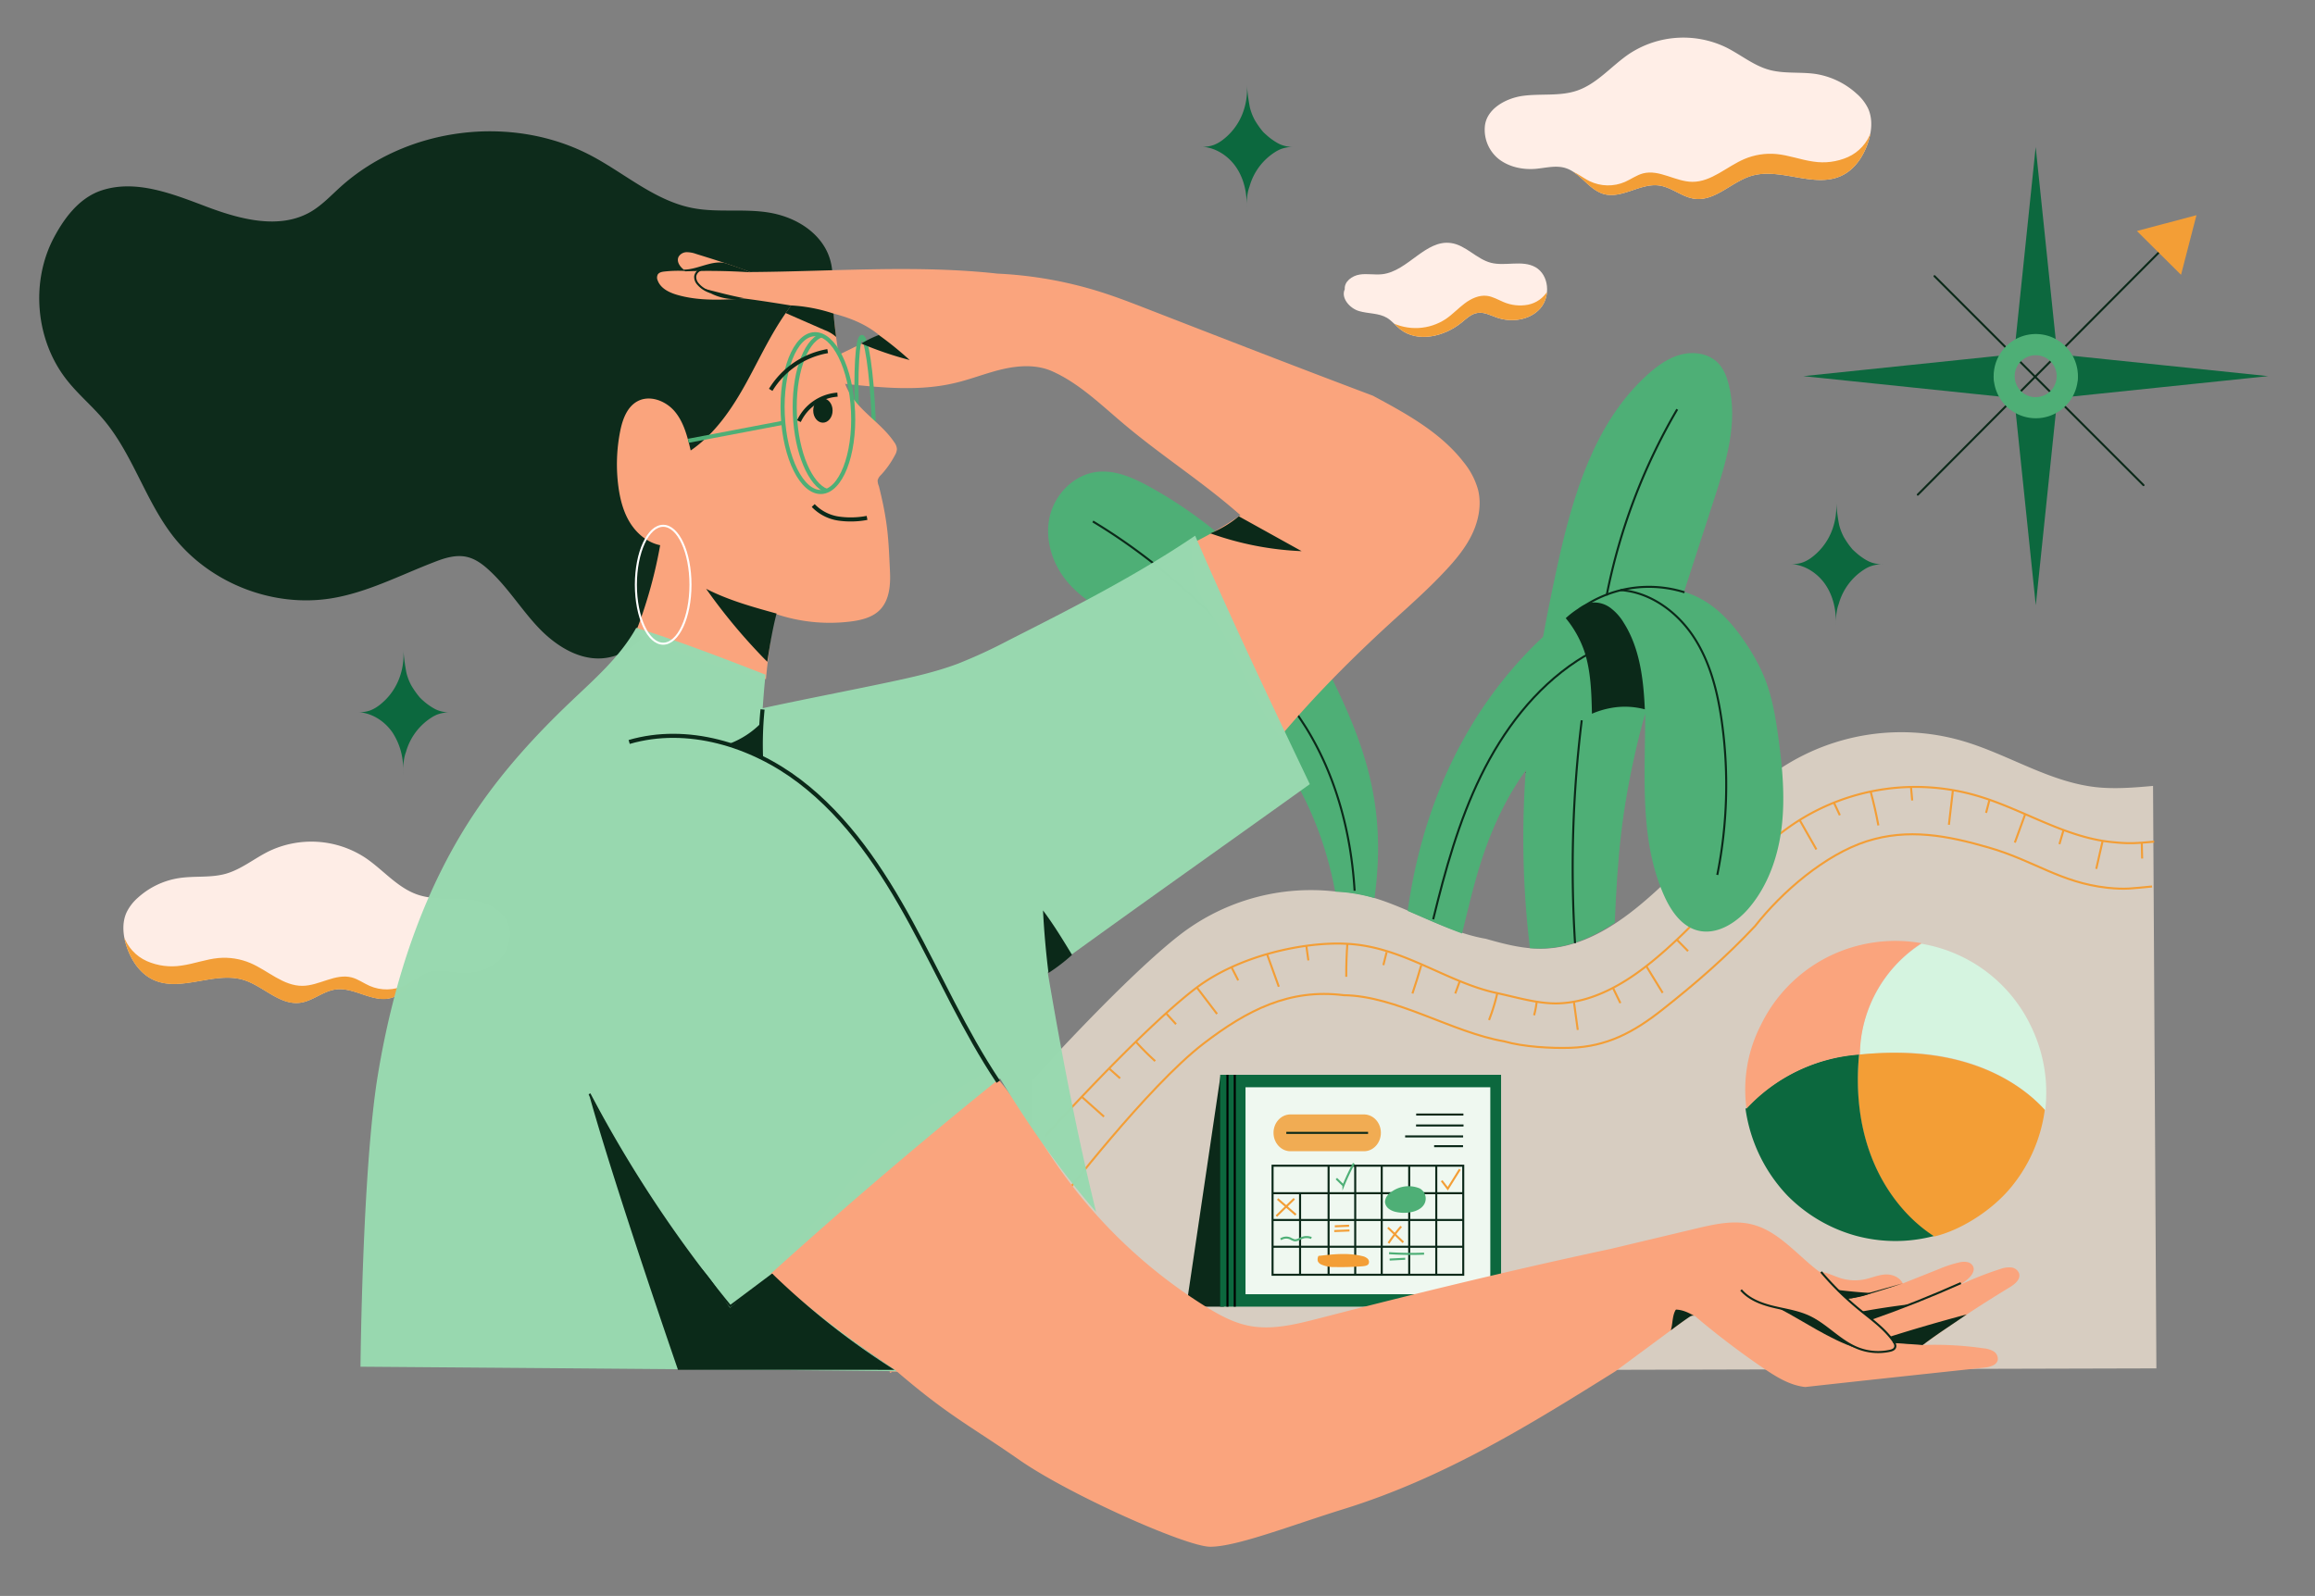 <?xml version="1.0" encoding="UTF-8"?> <svg xmlns="http://www.w3.org/2000/svg" xmlns:xlink="http://www.w3.org/1999/xlink" viewBox="0 0 1135.41 782.95"><rect x="0" y="0" width="1135.41" height="782.95" fill="#808080" stroke="none"/><defs><style>.cls-1,.cls-14,.cls-17,.cls-18,.cls-20,.cls-22,.cls-23,.cls-25,.cls-3,.cls-4{fill:none;}.cls-2{fill:#fff1e0;opacity:0.68;}.cls-3{stroke:#f39e36;}.cls-17,.cls-18,.cls-20,.cls-22,.cls-23,.cls-25,.cls-3,.cls-4{stroke-miterlimit:10;}.cls-14,.cls-22,.cls-23,.cls-4{stroke:#0b2919;}.cls-5{fill:#4eaf76;}.cls-19,.cls-24,.cls-6{fill:#0b2919;}.cls-21,.cls-22,.cls-24,.cls-28,.cls-7{opacity:0.99;}.cls-8{fill:#ffeee7;}.cls-9{clip-path:url(#clip-path);}.cls-10,.cls-16,.cls-28{fill:#f39e36;}.cls-11{fill:#d5f4e0;}.cls-12{fill:#0c683e;}.cls-13{fill:#faa47d;}.cls-14{stroke-linecap:round;stroke-linejoin:round;}.cls-15{fill:#eff8f0;}.cls-16{opacity:0.84;}.cls-17{stroke:#000;}.cls-18,.cls-20{stroke:#4eaf76;}.cls-19{opacity:0.98;}.cls-20,.cls-23{stroke-width:2px;}.cls-21{fill:#98d9b0;}.cls-25{stroke:#fff;}.cls-26{clip-path:url(#clip-path-2);}.cls-27{clip-path:url(#clip-path-3);}</style><clipPath id="clip-path"><path class="cls-1" d="M60.57,458.94A21.18,21.18,0,0,0,72,471.5a30.47,30.47,0,0,0,17.09,2.19c6.09-.85,11.94-3.13,18.06-3.69a32.67,32.67,0,0,1,15.72,2.49c8.61,3.7,16.08,11.22,25.45,11.15,8.26-.06,16.16-6.21,24.15-4.13,3.17.82,5.86,2.86,8.86,4.17a20.84,20.84,0,0,0,17.34-.35c3.52-1.72,6.59-4.47,10.4-5.44.08,1.7-1.45,3-2.84,4-5.6,4-11.39,8.08-18.09,9.63-7,1.61-14.22.33-21.35.65-9.6.43-19,3.76-28.59,3.31-12.44-.57-23.82-7.39-36.19-8.87-9.35-1.12-19.38.77-27.87-3.33a29.73,29.73,0,0,1-7.62-5.58,24.31,24.31,0,0,1-6-8.36A13.62,13.62,0,0,1,60.57,458.94Z"></path></clipPath><clipPath id="clip-path-2"><path class="cls-1" d="M917.73,64.5a21.21,21.21,0,0,1-11.4,12.56,30.48,30.48,0,0,1-17.09,2.19c-6.09-.85-11.94-3.14-18.06-3.69a32.56,32.56,0,0,0-15.72,2.49C846.85,81.74,839.38,89.26,830,89.2c-8.26-.07-16.16-6.21-24.15-4.14-3.17.83-5.86,2.86-8.86,4.18a20.91,20.91,0,0,1-17.34-.35c-3.53-1.73-6.6-4.48-10.4-5.44-.08,1.7,1.45,3,2.84,4,5.6,4,11.39,8.09,18.09,9.64,6.95,1.61,14.22.33,21.35.65,9.6.42,19,3.75,28.59,3.31,12.44-.58,23.82-7.4,36.19-8.88,9.35-1.12,19.38.77,27.87-3.33a29.93,29.93,0,0,0,7.62-5.57,24.54,24.54,0,0,0,6-8.36A13.67,13.67,0,0,0,917.73,64.5Z"></path></clipPath><clipPath id="clip-path-3"><path class="cls-1" d="M681.79,157.85a26.86,26.86,0,0,0,27.37-1.39c3.28-2.24,6-5.19,9.18-7.58s7.06-4.24,11-3.73c2.84.36,5.36,1.89,8,3a20.79,20.79,0,0,0,12.1,1.34,14.6,14.6,0,0,0,9.76-7,4.67,4.67,0,0,1,1,4.21,10.43,10.43,0,0,1-2.05,4,24.17,24.17,0,0,1-10.56,8.17,17.87,17.87,0,0,1-13.2-.1c-2.55-1.1-4.94-2.91-7.72-3-3.15-.05-5.8,2.17-8.34,4a57.08,57.08,0,0,1-11.81,6.57,19,19,0,0,1-7.13,1.79c-3.28,0-6.38-1.45-9.32-2.9S684.09,162.22,681.79,157.85Z"></path></clipPath></defs><g id="Header_5_5" data-name="Header 5/5"><path class="cls-2" d="M505.75,530.49s46.12-51.3,73.5-72.31a105.16,105.16,0,0,1,76.07-20.78c25.75.32,47.85,18.74,73.44,23.16,9.35,2.68,18.94,5.16,28.66,4.83,17.55-.6,33.52-10.27,47-21.47,15.61-12.92,29.11-28.18,43.43-43.52a107.55,107.55,0,0,1,114.59-36.93c22.27,6.47,42.49,20.12,65.54,22.7,9.31,1,18.72.22,28-.61l1.64,285.75-552.18,1.44Z"></path><path class="cls-3" d="M530.33,537.88l11.14,9.94"></path><path class="cls-3" d="M557.24,511.21a126.48,126.48,0,0,0,9.33,9.34"></path><path class="cls-3" d="M544.2,524.39c1.89,1.71,3.27,2.91,5.16,4.62"></path><path class="cls-3" d="M571.89,497.08l4.9,5.38"></path><path class="cls-3" d="M586.91,484.32l10,13.11"></path><path class="cls-3" d="M603.85,474.21l3.44,6.73"></path><path class="cls-3" d="M621.45,468.14l5.75,15.93"></path><path class="cls-3" d="M640.7,464c.25,2.19.75,5,1,7.17"></path><path class="cls-3" d="M660.81,463.06q-.57,8.06-.53,16.15"></path><path class="cls-3" d="M680.09,467.06c-.45,1.86-1.15,4.57-1.61,6.42"></path><path class="cls-3" d="M697.08,473.48q-2,7-4.34,13.92"></path><path class="cls-3" d="M716.07,481.07l-2.33,6.33"></path><path class="cls-3" d="M734.44,486.9a92.54,92.54,0,0,1-4.14,13.52"></path><path class="cls-3" d="M753.66,491.54a41.49,41.49,0,0,1-1.26,6.54"></path><path class="cls-3" d="M771.91,491.27l1.91,14"></path><path class="cls-3" d="M791.19,484.85c1,2.17,2.53,5.09,3.55,7.27"></path><path class="cls-3" d="M807.39,473.89l8.08,13.19"></path><path class="cls-3" d="M822.58,461.19c1.28,1.39,4.06,4,5.34,5.42"></path><path class="cls-3" d="M882.62,402.24l8.25,14.49"></path><path class="cls-3" d="M899.51,393.87l2.86,6.07"></path><path class="cls-3" d="M917.44,388.17q2.25,8.31,3.82,16.77"></path><path class="cls-3" d="M937.25,386c.21,2.57.41,4.13.61,6.7"></path><path class="cls-3" d="M957.85,387.46l-2,17.18"></path><path class="cls-3" d="M975.73,392.51l-1.65,6.27"></path><path class="cls-3" d="M993.3,399.36l-5.1,14"></path><path class="cls-3" d="M1012.06,407.28c-.59,2-1.42,4.9-2,6.85"></path><path class="cls-3" d="M1031.28,412.42l-3.16,13.85"></path><path class="cls-3" d="M1050.46,413.7l.17,7.49"></path><path class="cls-3" d="M512.75,557.28S558.87,506,586.25,485c21.45-16.46,53.75-23,73.82-22,27.62,1.11,49.1,18.81,73.94,24.15,10.42,2.25,20.69,5.42,30.41,5.09,17.55-.6,33.52-10.27,47-21.47,15.61-12.93,29.11-28.18,43.43-43.52a107.51,107.51,0,0,1,114.59-36.93c22.27,6.46,42.49,20.12,65.54,22.7,9.31,1,12.22.71,21.55-.12"></path><path class="cls-3" d="M519.75,589.28S562.87,533,590.25,512c21.45-16.46,42.21-27.11,68.81-23.77,25.75.32,53.11,18.24,78.7,22.65,9.35,2.69,22.94,3.49,32.66,3.16,17.55-.6,30.7-7.46,45-18.79,15.91-12.56,31.11-25.68,45.43-41,13.13-16.76,34.37-35,54.64-41.51s39.5-2.86,60,3.08c22.27,6.46,35,17.12,58,19.7,9.31,1,12.72.21,22-.62"></path><path class="cls-4" d="M781.54,349.46c-12.44,8.28-25.29,17-32.93,29.83"></path><path class="cls-5" d="M750.36,465.17c-7.88-65.65-.64-123.12,13.49-187.71,7.52-34.35,18.16-70.26,44.3-93.78,4.81-4.33,10.25-8.25,16.54-9.81s13.55-.39,18,4.27c2.72,2.82,4.19,6.62,5.15,10.41,4.76,18.66-1.24,38.18-7.18,56.49l-25.08,77.24c-4.72,14.55-9.45,29.12-12.9,44-7.4,31.94-9.32,53.67-10.71,86.43C775.48,463.44,763.42,466,750.36,465.17Z"></path><path class="cls-5" d="M690.43,446.9c6.6-48.14,25.91-93.2,59.76-128,11.12-11.45,24-21.68,39-27.06s32.51-5.4,46.28,2.65c8.72,5.11,15.44,13,21,21.45a92.46,92.46,0,0,1,9,16.68c3.74,9.31,5.39,19.31,6.74,29.26,2,14.5,3.35,29.22,1.64,43.75s-6.73,29-16.28,40.09c-6.29,7.3-15.92,13.27-25.21,10.69-7.8-2.17-12.87-9.64-16.17-17-12-26.91-9.37-57.7-9.3-87.17a5.28,5.28,0,0,0-.85-3.53,4.8,4.8,0,0,0-2.85-1.32c-13.91-2.78-28.1,4-38.89,13.25-14.37,12.25-24.64,28.75-32,46.15s-10.67,32.82-15.23,51.15C707.73,454.53,699.27,450.67,690.43,446.9Z"></path><path class="cls-5" d="M654.85,437.41c-11.2-59.38-46.71-98.92-98.94-129.31-11.65-6.77-24.31-12.72-32.83-23.16-7.16-8.75-10.79-20.7-8.19-31.7s12-20.48,23.26-21.74c8.94-1,17.66,2.91,25.55,7.23a214.89,214.89,0,0,1,88.06,91.12c19.31,38.3,28.18,68.26,22.36,110.75A85.44,85.44,0,0,0,654.85,437.41Z"></path><path class="cls-4" d="M702.92,451c5.89-24.06,12.52-48.13,23.41-70.38s26.36-42.77,47.06-56.38c4.11-2.71,8.52-5.17,13.36-6.09"></path><path class="cls-4" d="M826.18,290.58a58.08,58.08,0,0,0-50,7.28"></path><path class="cls-4" d="M794.74,289.49c14.79,1,28,10.79,36.09,23.22s11.72,27.23,13.73,41.92a224.37,224.37,0,0,1-2.3,74.6"></path><path class="cls-6" d="M773.89,298.65a15.3,15.3,0,0,1,6.71-3,13.18,13.18,0,0,1,9.26,2.57,25.47,25.47,0,0,1,6.52,7.3c7.89,12.44,9.69,27.73,10.34,42.47a37.8,37.8,0,0,0-16.65-.65,42.25,42.25,0,0,0-9.29,2.81c-.23-10.21-.53-21.31-3.85-31a52,52,0,0,0-9-15.88A43.26,43.26,0,0,1,773.89,298.65Z"></path><path class="cls-4" d="M772.49,462.69a591.68,591.68,0,0,1,3.29-109.32"></path><path class="cls-4" d="M822.61,200.8A292.47,292.47,0,0,0,788,292.1"></path><path class="cls-4" d="M536,255.82c33.3,20,61.92,47.06,86.71,76.95a217.39,217.39,0,0,1,18,24.46c14.71,23.85,22,51.8,23.67,79.77"></path><g class="cls-7"><path class="cls-8" d="M250.07,456.86c-.52-8.83-10.17-14.3-18.94-15.42s-17.95.32-26.32-2.54c-10-3.42-17-12.32-25.79-18.19a48.25,48.25,0,0,0-47.13-3.1c-7.22,3.55-13.59,8.95-21.34,11.1-7.32,2-15.13.93-22.64,2.06a38.81,38.81,0,0,0-20.26,9.62,22.77,22.77,0,0,0-5.57,7.22c-2.45,5.38-1.73,11.72.23,17.3,2.27,6.46,6.4,12.58,12.55,15.58,13.54,6.59,30.1-4.14,44.52.21,9.71,2.93,17.71,12.51,27.77,11.22,6.18-.8,11.23-5.67,17.4-6.52,9.22-1.28,18.27,6.69,27.23,4.16,7.37-2.07,11.52-10.53,18.86-12.72,4.67-1.39,9.65,0,14.51.43,6.23.51,12.76-.84,17.78-4.56A18.42,18.42,0,0,0,250.07,456.86Z"></path><g class="cls-9"><path class="cls-10" d="M250.07,456.93c-.52-8.83-10.17-14.3-18.94-15.42s-17.95.32-26.32-2.54c-10-3.42-17-12.32-25.79-18.19a48.25,48.25,0,0,0-47.13-3.1c-7.22,3.55-13.59,9-21.34,11.1-7.32,2-15.13.94-22.64,2.06a38.88,38.88,0,0,0-20.26,9.62,22.77,22.77,0,0,0-5.57,7.22c-2.45,5.38-1.73,11.72.23,17.3,2.27,6.46,6.4,12.58,12.55,15.58,13.54,6.59,30.1-4.14,44.52.21,9.71,2.93,17.71,12.51,27.77,11.22,6.18-.8,11.23-5.67,17.4-6.52,9.22-1.28,18.27,6.69,27.23,4.17,7.37-2.08,11.52-10.54,18.86-12.73,4.67-1.39,9.65,0,14.51.44,6.23.5,12.76-.85,17.78-4.57A18.42,18.42,0,0,0,250.07,456.93Z"></path></g></g><path class="cls-11" d="M942.42,463a72.83,72.83,0,0,1,52.78,38.6l.23.55s.24.31.12.18a74.15,74.15,0,0,1,7.54,42.32c-11.15-12.33-26.44-20.49-42.53-24.65s-32-4.25-48.6-2.54a68.52,68.52,0,0,1,8.53-31.13A64.15,64.15,0,0,1,942.42,463Z"></path><path class="cls-10" d="M948.65,606.61c-13.62-7.81-24.86-23.27-30.95-39.25s-7.71-33.46-5.81-50c16.33-1.62,33-1.21,48.89,2.91s31,12.08,42.1,24.21a75.11,75.11,0,0,1-17.76,39.41C975.51,594.87,960.81,603.78,948.65,606.61Z"></path><path class="cls-12" d="M856.11,544a85.18,85.18,0,0,1,55.72-26.83c-1.68,16.87-.11,34.22,5.93,50.07s16.7,30.13,30.67,39.16a74.09,74.09,0,0,1-38.57-.26,75.3,75.3,0,0,1-33.23-19.63A77.29,77.29,0,0,1,856.11,544Z"></path><path class="cls-13" d="M942.41,462.71a73.88,73.88,0,0,0-46.44,7,73.1,73.1,0,0,0-32.31,33.09,69.26,69.26,0,0,0-7.06,41.1,83.25,83.25,0,0,1,55.61-26.55,65.64,65.64,0,0,1,8.22-31.13A67,67,0,0,1,942.41,462.71Z"></path><line class="cls-14" x1="1064.61" y1="118.04" x2="940.61" y2="242.67"></line><line class="cls-14" x1="1051.3" y1="238" x2="948.8" y2="135.5"></line><polygon class="cls-10" points="1077.27 105.56 1069.7 134.82 1048.06 113.33 1077.27 105.56"></polygon><path class="cls-12" d="M980.58,194.53l-96.11-10,96.11-10s-1,1.36-2.78,10C977.47,186.17,980.58,194.53,980.58,194.53Z"></path><path class="cls-12" d="M1016.33,194.53l96.11-10-96.11-10s1,1.36,2.77,10C1019.44,186.17,1016.33,194.53,1016.33,194.53Z"></path><path class="cls-12" d="M1008.47,200.81l-10,96.11-10-96.11s1.36,1,10,2.78C1000.1,203.92,1008.47,200.81,1008.47,200.81Z"></path><path class="cls-12" d="M1008.42,168.25l-10-96.11-10,96.11s1.36-1,10-2.78C1000.05,165.14,1008.42,168.25,1008.42,168.25Z"></path><path class="cls-5" d="M998.47,163.87a20.66,20.66,0,1,0,20.66,20.66A20.67,20.67,0,0,0,998.47,163.87Zm-.05,31a10.3,10.3,0,1,1,10.3-10.3A10.31,10.31,0,0,1,998.42,194.83Z"></path><path class="cls-12" d="M197.84,318.92a32.52,32.52,0,0,1-2.48,15A29.75,29.75,0,0,1,186,346a18,18,0,0,1-4.26,2.46,15,15,0,0,1-6.31.91c6.86.25,13.25,4.38,17.12,10.06a32.43,32.43,0,0,1,5.13,19.51l0,1.08c.05-3.77.11-7.62,1.44-11.13a29.43,29.43,0,0,1,12.3-16.74,17.51,17.51,0,0,1,3.12-1.64,18.77,18.77,0,0,1,6.31-1.08,15,15,0,0,1-7.09-1.39,25.11,25.11,0,0,1-3.31-2,26.21,26.21,0,0,1-2.63-2.06,25.88,25.88,0,0,1-1.94-1.83,41.66,41.66,0,0,1-4.22-6,26.53,26.53,0,0,1-2.31-6A96.56,96.56,0,0,1,197.84,318.92Z"></path><path class="cls-12" d="M611.55,41.6a32.66,32.66,0,0,1-2.49,15,29.72,29.72,0,0,1-9.34,12,17.82,17.82,0,0,1-4.27,2.46,15,15,0,0,1-6.31.91c6.87.25,13.26,4.38,17.13,10.06s5.39,12.72,5.13,19.51l0,1.08c0-3.77.11-7.62,1.44-11.13a29.34,29.34,0,0,1,12.3-16.74,17.51,17.51,0,0,1,3.12-1.64,18.77,18.77,0,0,1,6.31-1.08,14.94,14.94,0,0,1-7.09-1.39,25.89,25.89,0,0,1-3.32-2,27.27,27.27,0,0,1-2.62-2.06c-.62-.54-1.39-1.23-2-1.83a41.66,41.66,0,0,1-4.22-6,27,27,0,0,1-2.3-6A92.45,92.45,0,0,1,611.55,41.6Z"></path><path class="cls-12" d="M900.55,246.35a32.66,32.66,0,0,1-2.49,15,29.72,29.72,0,0,1-9.34,12,17.78,17.78,0,0,1-4.27,2.45,15,15,0,0,1-6.31.91c6.87.26,13.26,4.39,17.13,10.06s5.39,12.73,5.13,19.52l0,1.08c0-3.77.11-7.62,1.44-11.13a29.31,29.31,0,0,1,12.3-16.74,16.89,16.89,0,0,1,3.12-1.64,18.52,18.52,0,0,1,6.31-1.08,14.94,14.94,0,0,1-7.09-1.4,24.72,24.72,0,0,1-3.32-2,27.27,27.27,0,0,1-2.62-2.06c-.62-.54-1.39-1.23-2-1.83a41.66,41.66,0,0,1-4.22-6,27,27,0,0,1-2.3-6A92.45,92.45,0,0,1,900.55,246.35Z"></path><polygon class="cls-6" points="598.67 527.31 581.83 641.03 600.29 641.03 598.67 527.31"></polygon><rect class="cls-12" x="598.45" y="527.29" width="137.76" height="113.74"></rect><rect class="cls-15" x="610.87" y="533.4" width="120.06" height="101.53"></rect><line class="cls-4" x1="694.58" y1="546.78" x2="717.74" y2="546.78"></line><line class="cls-4" x1="694.51" y1="552.15" x2="717.8" y2="552.15"></line><line class="cls-4" x1="689.16" y1="557.51" x2="717.6" y2="557.51"></line><line class="cls-4" x1="703.38" y1="562.3" x2="717.56" y2="562.3"></line><path class="cls-16" d="M669.32,546.73H632.54c-4.41.21-7.94,4.17-7.94,9s3.53,8.84,7.94,9.05h36.78c4.42-.21,7.94-4.17,7.94-9.05S673.74,546.94,669.32,546.73Z"></path><rect class="cls-4" x="624.14" y="571.88" width="93.52" height="53.5"></rect><line class="cls-4" x1="630.88" y1="555.77" x2="670.98" y2="555.77"></line><line class="cls-4" x1="637.63" y1="585.37" x2="637.63" y2="625.39"></line><line class="cls-4" x1="651.62" y1="572.09" x2="651.62" y2="625.35"></line><line class="cls-4" x1="664.68" y1="572.09" x2="664.68" y2="625.35"></line><line class="cls-4" x1="677.68" y1="571.88" x2="677.68" y2="625.14"></line><line class="cls-4" x1="691.16" y1="571.88" x2="691.16" y2="625.14"></line><line class="cls-4" x1="704.43" y1="571.88" x2="704.43" y2="625.14"></line><line class="cls-4" x1="624.23" y1="585.37" x2="717.74" y2="585.37"></line><line class="cls-4" x1="624.23" y1="598.51" x2="717.74" y2="598.51"></line><line class="cls-4" x1="624.23" y1="611.64" x2="717.74" y2="611.64"></line><line class="cls-17" x1="602.02" y1="527.29" x2="602.02" y2="641.03"></line><line class="cls-17" x1="605.6" y1="527.29" x2="605.6" y2="641.03"></line><path class="cls-18" d="M655.43,578.21l3.47,3.38A116.27,116.27,0,0,1,664,570.75"></path><path class="cls-3" d="M680.72,602.27l7.52,7.2"></path><path class="cls-3" d="M681,609.86a77.15,77.15,0,0,1,6.22-8.17"></path><path class="cls-10" d="M646.66,616.13c7.1-.82,14.38-1.63,21.34.06a5.65,5.65,0,0,1,2.65,1.21,2.23,2.23,0,0,1,.56,2.67c-.54.87-1.71,1-2.73,1.13a137.18,137.18,0,0,1-13.75.4,15,15,0,0,1-6.75-1.27,3.34,3.34,0,0,1-1.63-1.56A3.54,3.54,0,0,1,646.66,616.13Z"></path><path class="cls-3" d="M707.07,579.24l3,3.92,5.93-9.51"></path><path class="cls-5" d="M696.42,583.07a14.24,14.24,0,0,0-14.83,2.31,5.82,5.82,0,0,0-2.31,4.21,4.6,4.6,0,0,0,1.87,3.43,9,9,0,0,0,3.68,1.58,18.22,18.22,0,0,0,7.57,0c2.62-.56,5.31-1.91,6.39-4.37a5.64,5.64,0,0,0-.26-5A5.9,5.9,0,0,0,696.42,583.07Z"></path><path class="cls-3" d="M626.61,588.21l8.93,7.76"></path><path class="cls-3" d="M626,596.61l8.79-8.55"></path><path class="cls-3" d="M654.67,601.61l7-.28"></path><path class="cls-3" d="M654.39,603.94l7.47-.28"></path><path class="cls-18" d="M681.27,614.79a164.13,164.13,0,0,0,17.18.23"></path><path class="cls-18" d="M681.56,617.93l7.63-.4"></path><path class="cls-18" d="M628.12,608a4.88,4.88,0,0,1,4.65-.46,9.42,9.42,0,0,0,2,.89c1.36.24,2.62-.69,3.92-1.17a6.29,6.29,0,0,1,4.5.09"></path><path class="cls-19" d="M26.61,116.24c-11.77,21.91-9.23,50.7,6.19,70.21,5.5,7,12.38,12.71,18.07,19.5,14.27,17,20.4,39.55,34,57.07,17.91,23,48.82,35.19,77.62,30.52,17.62-2.86,33.73-11.35,50.4-17.76,5.08-2,10.56-3.75,15.89-2.61,4.22.9,7.85,3.56,11,6.47,9.26,8.45,15.86,19.41,24.52,28.48s20.68,16.5,33.08,14.62c14.48-2.2,24-15.85,31.3-28.56A534.53,534.53,0,0,0,375.85,185c2.42-7.93,4.86-16.28,10.73-22.14,4.92-4.9,11.81-7.57,16.38-12.8,7-8,6.75-20.63,1.07-29.54s-15.85-14.27-26.25-16.12c-12.62-2.25-25.74.11-38.31-2.38-18.17-3.6-32.74-16.7-49.09-25.43-39-20.83-90.82-14.41-123.59,15.3-4.63,4.21-9,8.86-14.37,12-15.28,8.9-34.63,3.74-51.17-2.51s-34.51-13.49-51.33-8C38.41,97.13,31.14,107.8,26.61,116.24Z"></path><path class="cls-13" d="M516.1,182.16c-7.49-3.36-16.18-2.92-24.19-1.09s-15.68,5-23.67,6.84c-17.35,4.12-35.48,2.3-53.21.47-1.46-.15-3.13-.42-3.91-1.67a5.79,5.79,0,0,1-.57-2.63A15.73,15.73,0,0,0,407.4,176l23.76-11.61c-11-9.11-25.86-11.72-40-14-8.87-1.44-17.74-2.87-25.91-3.92-11.14.66-22.53,1.29-33.24-1.85-3.89-1.14-8-3.15-9.43-7a3.37,3.37,0,0,1,.06-3c.66-1,2-1.28,3.22-1.41a61.27,61.27,0,0,1,10.49-.25c-2.47-1.48-4.81-4.43-3.52-7a4.63,4.63,0,0,1,3.95-2.24,13.61,13.61,0,0,1,4.65.86c8.84,2.74,17.69,5.49,26.44,8.88,40.6-.26,81.37-3.62,121.32.77a198.86,198.86,0,0,1,51.58,9.31c7.53,2.42,14.91,5.29,22.28,8.16,36.71,14.27,73.42,28.54,110.28,42.42,16.37,8.79,33.25,18,44.59,32.71a37.08,37.08,0,0,1,7,13.41c1.82,7.34.28,15.23-3,22s-8.23,12.69-13.43,18.19C700.15,289.35,691,297.39,682,305.6c-19.16,17.55-37.53,36-54.26,56-13.2-17.21-19.92-38.49-31.45-56.87-3-4.78-6.33-9.39-8.47-14.6-3.05-7.39-3.53-15.55-3.43-23.45a189.43,189.43,0,0,0,24-13.92c-18.2-16.14-38.9-29.24-57.48-45C539.83,198.43,529.19,188,516.1,182.16Z"></path><path class="cls-13" d="M792.23,672.78H436.31s0,1.39,1.12.26"></path><path class="cls-13" d="M792.23,672.78l35.65-26.36a2.84,2.84,0,0,1,4.42.08,403.65,403.65,0,0,0,32.44,24.61c6.31,4.3,13.06,8.54,20.65,9.34,28.73-3.18,58.27-6.34,87.82-9.5,2.75-.29,6.16-1.17,6.63-3.89a4.36,4.36,0,0,0-2.21-4.19,12.25,12.25,0,0,0-4.8-1.41,168.92,168.92,0,0,0-29.73-1.63c13.86-10.18,28.09-19.49,42.61-28.32,2.48-1.51,5.34-3.85,4.61-6.66a4.58,4.58,0,0,0-3.87-3.05,12,12,0,0,0-5.13.68,162.86,162.86,0,0,0-20.7,8.2,25.53,25.53,0,0,0,5.3-3.95c1.37-1.4,2.58-3.37,1.92-5.21a4,4,0,0,0-3-2.36,9.23,9.23,0,0,0-3.91.16,59.39,59.39,0,0,0-10.1,3.32l-17.58,7c-1.68-3.31-5.5-4.62-8.84-4.38s-6.48,1.65-9.75,2.34a23.68,23.68,0,0,1-11.79-.51c-3.56-1.09-6.93-3-10.65-3.25-10.93-8.22-19.77-19.76-32.71-23.1-9.08-2.34-18.65-.17-27.78,2l-41.66,9.93c-46.76,10-94.22,21.45-141.48,33.68-12.16,3.12-24.42,6.46-36.34,4-7.71-1.58-14.72-5.49-21.39-9.66a249,249,0,0,1-73.8-71.13c-9.89-14.6-18.32-30.36-30.35-43.26-3.09-.32-5.7,1.05-7.89,2.36-17.67,10.63-35.56,21.44-49.72,36.42-7.83,8.28-14.37,17.7-21.89,26.27-4.6,5.24-9.56,10.15-14.51,15.06l-18.32,18.16c20.14,17.25,44.24,33.47,65.47,48.24,25.77,22.08,35.25,26.11,60.13,43.43,24.33,16.93,81.84,42.57,93.61,42.57,13,0,40-10.61,65.42-18.48C708.9,724.86,751.41,698.28,792.23,672.78Z"></path><ellipse class="cls-20" cx="424.41" cy="204" rx="4.01" ry="38.74" transform="translate(-8.56 18.85) rotate(-2.52)"></ellipse><path class="cls-13" d="M388.22,149.71c-8.92,11.53-15,24.95-22,37.72S350.81,212.75,338.76,221c-1.6-6.74-3.33-13.74-7.76-19.07s-12.41-8.38-18.48-5c-5,2.78-7.2,8.87-8.33,14.52a83.33,83.33,0,0,0-.91,27.15c.83,6.25,2.41,12.52,5.74,17.87s8.58,9.74,14.76,11a226.11,226.11,0,0,1-10.91,39.9,3.88,3.88,0,0,0-.32,2.74,3.79,3.79,0,0,0,1.87,1.72c18.91,10.61,40.22,16,61.24,21.35q1.54-16.15,4.32-32.15a82.93,82.93,0,0,0,37.35,3.86c5.33-.68,11-2.09,14.58-6.07,4.4-4.85,4.9-12.08,4.58-18.62-.71-14.65-.81-23.41-5.45-41.74a7.2,7.2,0,0,1-.6-2.8,5.47,5.47,0,0,1,1.69-2.7,45.47,45.47,0,0,0,6.82-9.68,6.61,6.61,0,0,0,.95-3,6.31,6.31,0,0,0-1.34-3.37c-6.32-9.44-17.34-15.25-22.59-25.33-2.51-4.82-3.5-10.26-4.35-15.62q-1.85-11.72-3-23.53A97.77,97.77,0,0,0,388.22,149.71Z"></path><path class="cls-6" d="M380.87,301c-11.79-3.26-23.68-6.55-34.55-12.15a282,282,0,0,0,30,35.82C377.55,316.84,378.79,309,380.87,301Z"></path><path class="cls-6" d="M431,164.34a165,165,0,0,1,15.14,12.28,167.3,167.3,0,0,1-23.74-8.1A61.23,61.23,0,0,1,431,164.34Z"></path><path class="cls-6" d="M607.6,253.3l30.8,17.09a151,151,0,0,1-44.76-8.74A53.42,53.42,0,0,0,607.6,253.3Z"></path><path class="cls-6" d="M344.77,141.51a26,26,0,0,0,20.4,4.81C358.26,145.06,351.48,143.18,344.77,141.51Z"></path><path class="cls-6" d="M336,133.11a310,310,0,0,1,32,.48c-3.87-1.78-7.17-2.72-11.51-4.24-6.57-2.31-14.23,3-21.19,2.92C335.56,132.52,335.89,132.77,336,133.11Z"></path><path class="cls-6" d="M388,149.84a79.65,79.65,0,0,1,20.83,4c.31,3.93.72,7.53,1.26,11.48a17.4,17.4,0,0,0-5.62-3.37l-19.14-8.38C386.29,152.3,387.2,151,388,149.84Z"></path><path class="cls-4" d="M348.45,143.26a12.81,12.81,0,0,1-6.17-4,5.14,5.14,0,0,1-1.3-3.76,4.13,4.13,0,0,1,2.79-3.19"></path><path class="cls-21" d="M312.05,308c-7.85,14.16-20.34,25-32.08,36.19-16.71,15.88-32.38,33-45.42,52C207.87,435,192.94,481,185.3,527.49s-8.49,143-8.49,143,262.52,2,263.09,2.23a530,530,0,0,1-62-47.71q54.68-49.45,112.14-95.7s.32.08.37-.35c14.1,23.27,29.79,45.59,47.18,65.61-9.7-39.39-17.23-79.31-23.75-117.76,42.45-30.91,85.4-61.14,128.56-92.11-19.26-40.43-38.52-80.85-56.24-121.89-28.92,19.58-60.17,35.43-91.31,51.22a250.5,250.5,0,0,1-25.08,11.58c-10.83,4.06-22.18,6.6-33.5,9-20.71,4.39-41.52,8.34-62.21,12.83.41-5.56.81-11.11,1.42-16.45C354.66,322.89,333.8,314.77,312.05,308Z"></path><path class="cls-22" d="M289.12,536.61a616.18,616.18,0,0,0,69.05,104.16L379,625.17"></path><path class="cls-23" d="M308.58,364c28.48-8.29,60,1.32,83.59,19.28s40.45,43.34,54.65,69.39,26.28,53.34,42.77,78"></path><path class="cls-23" d="M374,348.05a171.26,171.26,0,0,0-.73,24"></path><path class="cls-6" d="M514.24,477.31q-1.9-15.29-2.69-30.67c5.22,6.94,9.73,14.38,14.24,21.8A87.34,87.34,0,0,1,514.24,477.31Z"></path><ellipse class="cls-20" cx="401.13" cy="202.68" rx="17.25" ry="38.74" transform="translate(-8.51 17.81) rotate(-2.52)"></ellipse><path class="cls-20" d="M405.47,240.82c-8.09-3.11-14.78-18.54-15.61-37.38-.85-19.35,4.76-35.66,12.9-38.89"></path><path class="cls-20" d="M384.28,207.36q-23.32,4.45-46.66,8.88"></path><path class="cls-23" d="M398.85,248a21.52,21.52,0,0,0,12.33,6.39,42.1,42.1,0,0,0,14.07-.32"></path><path class="cls-23" d="M391.84,206.61a22.76,22.76,0,0,1,18.91-13"></path><path class="cls-23" d="M378,191.26a40.86,40.86,0,0,1,27.94-19"></path><ellipse class="cls-6" cx="403.6" cy="201.41" rx="4.75" ry="5.95"></ellipse><path class="cls-24" d="M288.94,537c12.64,45.58,43.58,135,43.58,135s106.15,0,106.23.05A371.07,371.07,0,0,1,378.93,625q-10.71,7.95-20.91,16.56c-4.6-6.5-8.5-13.09-13.8-19C331.59,608.37,301.34,560.57,288.94,537Z"></path><path class="cls-6" d="M357,365.13a43.25,43.25,0,0,0,16.86-11c-1.2,5.65-.77,11.5-.34,17.26-2.74,0-5.14-1.7-7.66-2.79S360.4,367,357,365.13Z"></path><path class="cls-4" d="M893.18,624A145.17,145.17,0,0,0,912,642.47c5.88,4.82,12.25,9.29,16.61,15.52.63.91,1.24,2,.84,3.06s-1.6,1.44-2.68,1.67a27.17,27.17,0,0,1-15.45-1.27c-9-3.52-15.51-11.58-24.28-15.61-5.47-2.51-11.54-3.32-17.39-4.75s-11.82-3.67-15.74-8.25"></path><path class="cls-6" d="M900.88,632.76q8.45,1.08,17,1.58c-3.62,1.61-7.57,2.24-11.48,2.86a1.34,1.34,0,0,1-.69,0,1.28,1.28,0,0,1-.49-.31C903.87,635.77,902.65,634.54,900.88,632.76Z"></path><path class="cls-6" d="M912.8,643.47q12-2.21,24.18-3.65c-5.82,2.43-11.75,4.58-17.68,6.74a3.1,3.1,0,0,1-1.86.25,3,3,0,0,1-1-.59A32.35,32.35,0,0,0,912.8,643.47Z"></path><path class="cls-6" d="M926.69,655.84c12.49-3.94,25.23-7.64,37.89-11-7.93,5.54-13.12,8.7-20.22,14a5.27,5.27,0,0,1-1.26.85c-.31.09-.74-.13-1.06-.15l-12.41-.8a1.22,1.22,0,0,1-.51-.1,1.33,1.33,0,0,1-.46-.51A7.67,7.67,0,0,0,926.69,655.84Z"></path><path class="cls-6" d="M905.74,637.37c9.41-1.7,18.52-4.76,27.59-7.8"></path><path class="cls-4" d="M917.67,647q22.38-7.83,44.05-17.53"></path><path class="cls-4" d="M928.48,658.33l14.6,1"></path><path class="cls-6" d="M872.67,641.93c12.48,6.55,24.17,14.83,37.5,19.4-7.9-3.58-13.58-10.88-21.31-14.8C884,644.06,878.55,643.05,872.67,641.93Z"></path><path class="cls-6" d="M831.13,645.65c-2.73-1.55-5.64-3-8.77-3.16a.65.65,0,0,0-.34,0,.67.67,0,0,0-.29.33c-1.6,2.93-1.28,6.63-2.27,9.82,2.95-2.2,5.95-4.43,9-6.48C829.23,645.67,830.17,645.12,831.13,645.65Z"></path><ellipse class="cls-25" cx="325.26" cy="286.87" rx="13.39" ry="28.92"></ellipse><path class="cls-8" d="M728.23,62.41c.52-8.83,10.17-14.29,18.94-15.42s18,.32,26.32-2.54c10-3.42,17-12.31,25.79-18.18a48.28,48.28,0,0,1,47.13-3.11c7.22,3.55,13.59,9,21.34,11.11,7.32,2,15.13.93,22.64,2A38.9,38.9,0,0,1,910.65,46a22.84,22.84,0,0,1,5.57,7.21c2.45,5.39,1.73,11.73-.23,17.31-2.27,6.45-6.4,12.58-12.55,15.57-13.54,6.59-30.1-4.14-44.52.21-9.72,2.94-17.71,12.52-27.78,11.22-6.17-.8-11.23-5.66-17.39-6.52-9.22-1.28-18.27,6.7-27.23,4.17C779.15,93,775,84.59,767.66,82.4c-4.67-1.4-9.65,0-14.51.43-6.23.51-12.76-.84-17.78-4.57A18.42,18.42,0,0,1,728.23,62.41Z"></path><g class="cls-26"><path class="cls-10" d="M728.23,62.48c.52-8.83,10.17-14.29,18.94-15.42s18,.33,26.32-2.54c10-3.42,17-12.31,25.79-18.18a48.28,48.28,0,0,1,47.13-3.11c7.22,3.55,13.59,9,21.34,11.11,7.32,2,15.13.93,22.64,2A38.9,38.9,0,0,1,910.65,46a22.84,22.84,0,0,1,5.57,7.21C918.67,58.62,918,65,916,70.54c-2.27,6.45-6.4,12.58-12.55,15.57-13.54,6.59-30.1-4.14-44.52.22-9.72,2.93-17.71,12.51-27.78,11.21-6.17-.79-11.23-5.66-17.39-6.52-9.22-1.28-18.27,6.7-27.23,4.17-7.37-2.08-11.52-10.53-18.86-12.72-4.67-1.4-9.65,0-14.51.43-6.23.51-12.76-.84-17.78-4.57A18.41,18.41,0,0,1,728.23,62.48Z"></path></g><path class="cls-8" d="M659.55,141.89c-.33-3.74,3.56-6.6,7.27-7.19s7.52.27,11.25-.19c12.47-1.54,21.14-17.06,33.58-15.28,7.24,1,12.45,7.81,19.52,9.67s15.41-1.47,21.87,2.16c6.76,3.8,7.54,14.32,2.46,20.17s-14.1,7.13-21.41,4.56c-3.06-1.07-6.13-2.76-9.34-2.29s-5.51,2.8-7.94,4.78c-8.47,6.9-21.6,10-30.13,3.21-2.2-1.77-4-4.08-6.37-5.53-4.08-2.45-9.23-2-13.8-3.36S657.56,146.16,659.55,141.89Z"></path><g class="cls-27"><path class="cls-28" d="M659.55,141.89c-.33-3.74,3.56-6.6,7.27-7.19s7.52.27,11.25-.19c12.47-1.54,21.14-17.06,33.58-15.28,7.24,1,12.45,7.81,19.52,9.67s15.41-1.47,21.87,2.16c6.76,3.8,7.54,14.32,2.46,20.17s-14.1,7.13-21.41,4.56c-3.06-1.07-6.13-2.76-9.34-2.29s-5.51,2.8-7.94,4.78c-8.47,6.9-21.6,10-30.13,3.21-2.2-1.77-4-4.08-6.37-5.53-4.08-2.45-9.23-2-13.8-3.36S657.56,146.16,659.55,141.89Z"></path></g></g></svg> 